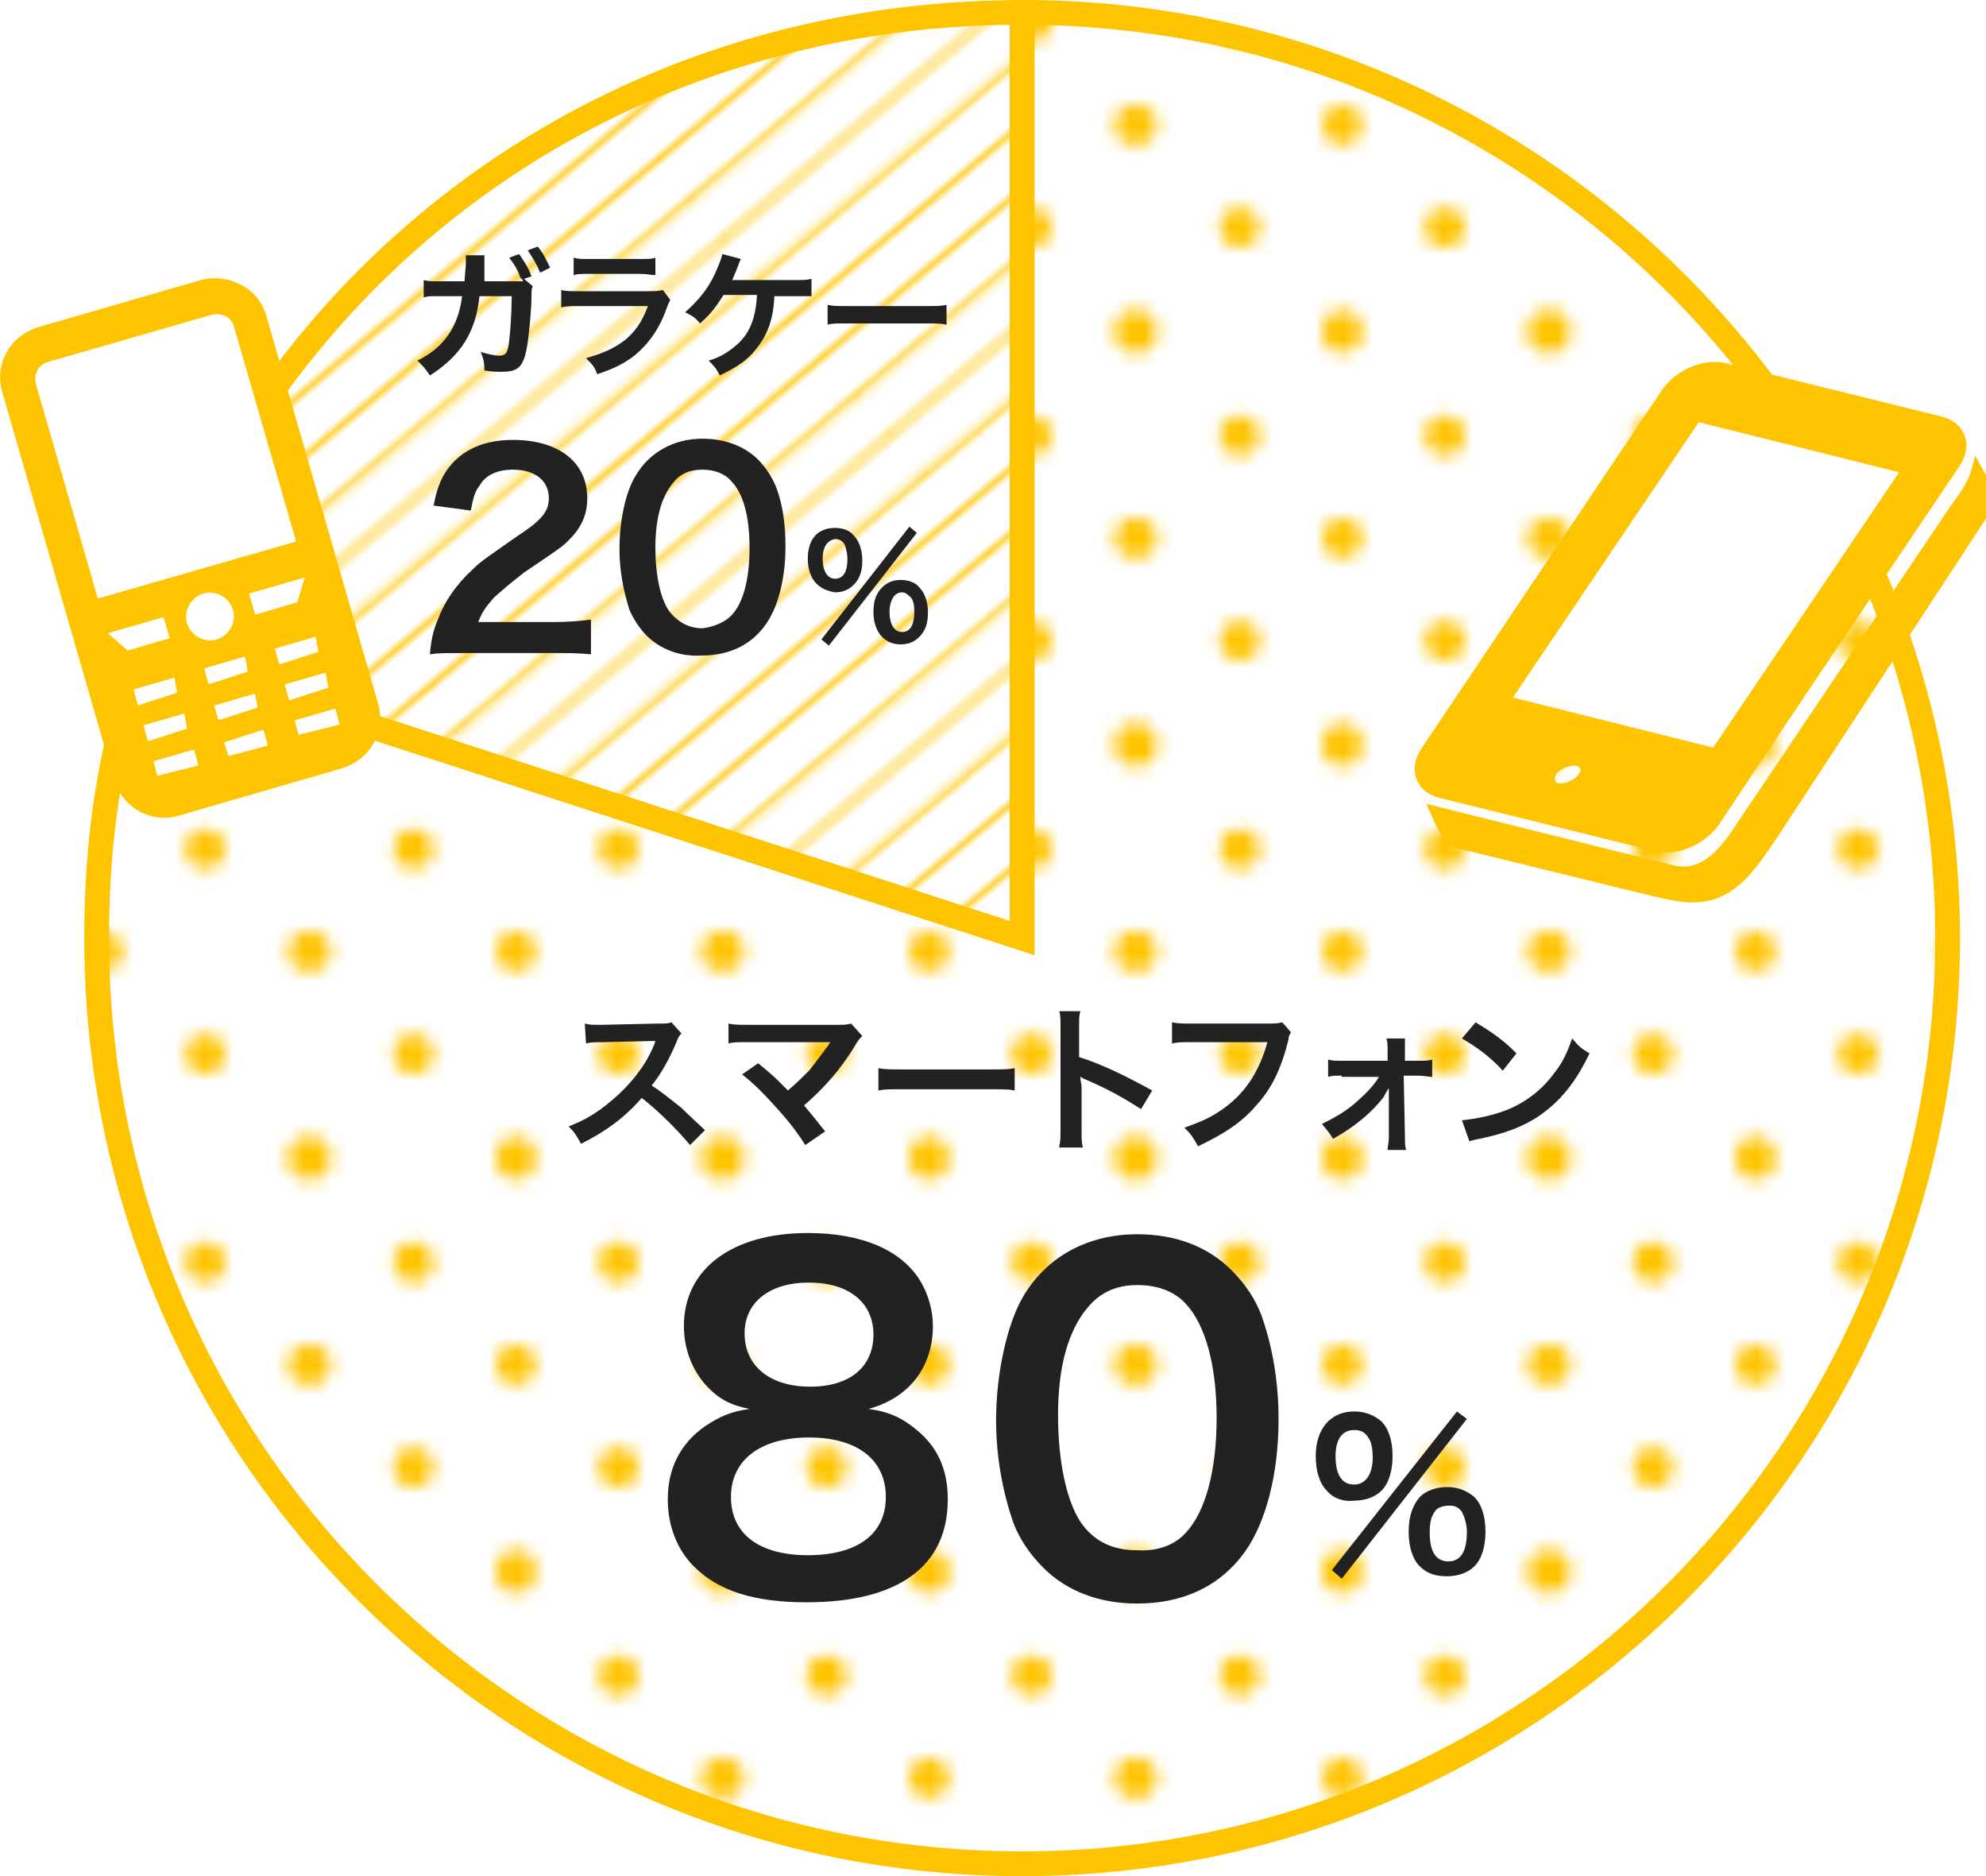 <?xml version="1.0" encoding="utf-8"?>
<!-- Generator: Adobe Illustrator 22.0.1, SVG Export Plug-In . SVG Version: 6.00 Build 0)  -->
<svg version="1.1" id="レイヤー_1" xmlns="http://www.w3.org/2000/svg" xmlns:xlink="http://www.w3.org/1999/xlink" x="0px"
	 y="0px" viewBox="0 0 160.3 151.4" style="enable-background:new 0 0 160.3 151.4;" xml:space="preserve">
<style type="text/css">
	.st0{fill:none;}
	.st1{fill:#FFC400;}
	.st2{fill:none;stroke:#FFC400;stroke-width:0.72;}
	.st3{fill:url(#SVGID_1_);stroke:#FFC400;stroke-width:1.984;stroke-miterlimit:10;}
	.st4{fill:url(#SVGID_2_);stroke:#FFC400;stroke-width:2;stroke-miterlimit:10;}
	.st5{fill:#222222;}
	.st6{fill:#FFFFFF;}
	.st7{fill:none;stroke:#FFC400;stroke-miterlimit:10;}
</style>
<pattern  x="-128.5" y="-102.3" width="28.8" height="28.8" patternUnits="userSpaceOnUse" id="_x31_0_dpi_20_x25__2" viewBox="1.4 -30.2 28.8 28.8" style="overflow:visible;">
	<g>
		<rect x="1.4" y="-30.2" class="st0" width="28.8" height="28.8"/>
		<g>
			<path class="st1" d="M30.2,0c0.8,0,1.4-0.6,1.4-1.4c0-0.8-0.6-1.4-1.4-1.4c-0.8,0-1.4,0.6-1.4,1.4C28.8-0.6,29.4,0,30.2,0z"/>
			<path class="st1" d="M15.8,0c0.8,0,1.4-0.6,1.4-1.4c0-0.8-0.6-1.4-1.4-1.4c-0.8,0-1.4,0.6-1.4,1.4C14.4-0.6,15,0,15.8,0z"/>
			<path class="st1" d="M30.2-14.4c0.8,0,1.4-0.6,1.4-1.4c0-0.8-0.6-1.4-1.4-1.4c-0.8,0-1.4,0.6-1.4,1.4
				C28.8-15,29.4-14.4,30.2-14.4z"/>
			<path class="st1" d="M15.8-14.4c0.8,0,1.4-0.6,1.4-1.4c0-0.8-0.6-1.4-1.4-1.4c-0.8,0-1.4,0.6-1.4,1.4C14.4-15,15-14.4,15.8-14.4z
				"/>
			<path class="st1" d="M8.6-7.2c0.8,0,1.4-0.6,1.4-1.4c0-0.8-0.6-1.4-1.4-1.4c-0.8,0-1.4,0.6-1.4,1.4C7.2-7.8,7.8-7.2,8.6-7.2z"/>
			<path class="st1" d="M23-7.2c0.8,0,1.4-0.6,1.4-1.4c0-0.8-0.6-1.4-1.4-1.4c-0.8,0-1.4,0.6-1.4,1.4C21.6-7.8,22.2-7.2,23-7.2z"/>
			<path class="st1" d="M8.6-21.6c0.8,0,1.4-0.6,1.4-1.4c0-0.8-0.6-1.4-1.4-1.4c-0.8,0-1.4,0.6-1.4,1.4C7.2-22.2,7.8-21.6,8.6-21.6z
				"/>
			<path class="st1" d="M23-21.6c0.8,0,1.4-0.6,1.4-1.4c0-0.8-0.6-1.4-1.4-1.4c-0.8,0-1.4,0.6-1.4,1.4C21.6-22.2,22.2-21.6,23-21.6z
				"/>
		</g>
		<g>
			<path class="st1" d="M1.4,0c0.8,0,1.4-0.6,1.4-1.4c0-0.8-0.6-1.4-1.4-1.4C0.6-2.9,0-2.2,0-1.4C0-0.6,0.6,0,1.4,0z"/>
			<path class="st1" d="M1.4-14.4c0.8,0,1.4-0.6,1.4-1.4c0-0.8-0.6-1.4-1.4-1.4c-0.8,0-1.4,0.6-1.4,1.4C0-15,0.6-14.4,1.4-14.4z"/>
		</g>
		<g>
			<path class="st1" d="M30.2-28.8c0.8,0,1.4-0.6,1.4-1.4c0-0.8-0.6-1.4-1.4-1.4c-0.8,0-1.4,0.6-1.4,1.4
				C28.8-29.4,29.4-28.8,30.2-28.8z"/>
			<path class="st1" d="M15.8-28.8c0.8,0,1.4-0.6,1.4-1.4c0-0.8-0.6-1.4-1.4-1.4c-0.8,0-1.4,0.6-1.4,1.4
				C14.4-29.4,15-28.8,15.8-28.8z"/>
		</g>
		<g>
			<path class="st1" d="M1.4-28.8c0.8,0,1.4-0.6,1.4-1.4c0-0.8-0.6-1.4-1.4-1.4C0.6-31.7,0-31,0-30.2C0-29.4,0.6-28.8,1.4-28.8z"/>
		</g>
	</g>
</pattern>
<pattern  x="-128.5" y="-102.3" width="72" height="72" patternUnits="userSpaceOnUse" id="_x31_0_lpi_10__x25__2" viewBox="72.2 -72 72 72" style="overflow:visible;">
	<g>
		<rect x="72.2" y="-72" class="st0" width="72" height="72"/>
		<g>
			<line class="st2" x1="144" y1="-3.6" x2="216.5" y2="-3.6"/>
			<line class="st2" x1="144" y1="-18" x2="216.5" y2="-18"/>
			<line class="st2" x1="144" y1="-32.4" x2="216.5" y2="-32.4"/>
			<line class="st2" x1="144" y1="-46.8" x2="216.5" y2="-46.8"/>
			<line class="st2" x1="144" y1="-61.2" x2="216.5" y2="-61.2"/>
			<line class="st2" x1="144" y1="-10.8" x2="216.5" y2="-10.8"/>
			<line class="st2" x1="144" y1="-25.2" x2="216.5" y2="-25.2"/>
			<line class="st2" x1="144" y1="-39.6" x2="216.5" y2="-39.6"/>
			<line class="st2" x1="144" y1="-54" x2="216.5" y2="-54"/>
			<line class="st2" x1="144" y1="-68.4" x2="216.5" y2="-68.4"/>
		</g>
		<g>
			<line class="st2" x1="72" y1="-3.6" x2="144.5" y2="-3.6"/>
			<line class="st2" x1="72" y1="-18" x2="144.5" y2="-18"/>
			<line class="st2" x1="72" y1="-32.4" x2="144.5" y2="-32.4"/>
			<line class="st2" x1="72" y1="-46.8" x2="144.5" y2="-46.8"/>
			<line class="st2" x1="72" y1="-61.2" x2="144.5" y2="-61.2"/>
			<line class="st2" x1="72" y1="-10.8" x2="144.5" y2="-10.8"/>
			<line class="st2" x1="72" y1="-25.2" x2="144.5" y2="-25.2"/>
			<line class="st2" x1="72" y1="-39.6" x2="144.5" y2="-39.6"/>
			<line class="st2" x1="72" y1="-54" x2="144.5" y2="-54"/>
			<line class="st2" x1="72" y1="-68.4" x2="144.5" y2="-68.4"/>
		</g>
		<g>
			<line class="st2" x1="0" y1="-3.6" x2="72.5" y2="-3.6"/>
			<line class="st2" x1="0" y1="-18" x2="72.5" y2="-18"/>
			<line class="st2" x1="0" y1="-32.4" x2="72.5" y2="-32.4"/>
			<line class="st2" x1="0" y1="-46.8" x2="72.5" y2="-46.8"/>
			<line class="st2" x1="0" y1="-61.2" x2="72.5" y2="-61.2"/>
			<line class="st2" x1="0" y1="-10.8" x2="72.5" y2="-10.8"/>
			<line class="st2" x1="0" y1="-25.2" x2="72.5" y2="-25.2"/>
			<line class="st2" x1="0" y1="-39.6" x2="72.5" y2="-39.6"/>
			<line class="st2" x1="0" y1="-54" x2="72.5" y2="-54"/>
			<line class="st2" x1="0" y1="-68.4" x2="72.5" y2="-68.4"/>
		</g>
	</g>
</pattern>
<g>
	<g>
		<g>
			<g>
				
					<pattern  id="SVGID_1_" xlink:href="#_x31_0_lpi_10__x25__2" patternTransform="matrix(0.441 -0.37 0.37 0.441 -1496.08 -7107.29)">
				</pattern>
				<path class="st3" d="M82.5,75.7L11.4,52.6C21.6,21.2,49.5,1,82.5,1V75.7z"/>
			</g>
		</g>
		<g>
			<g>
				<pattern  id="SVGID_2_" xlink:href="#_x31_0_dpi_20_x25__2" patternTransform="matrix(1.15 0 0 1.15 1140.013 1145.01)">
				</pattern>
				<path class="st4" d="M82.5,75.7V1c41.3,0,74.7,33.5,74.7,74.7s-33.5,74.7-74.7,74.7S7.8,117,7.8,75.7c0-8.3,1.1-15.2,3.7-23.1
					L82.5,75.7z"/>
			</g>
		</g>
	</g>
	<g>
		<g>
		</g>
		<g>
		</g>
	</g>
</g>
<g>
	<path class="st5" d="M55.7,92.4c-1.1-1.3-2.5-2.7-3.9-3.8c-1.4,1.6-2.9,2.7-4.9,3.7c-0.4-0.7-0.5-0.9-1-1.4c1-0.4,1.6-0.7,2.6-1.4
		c1.9-1.4,3.5-3.2,4.3-5.2l0.1-0.3c-0.2,0-0.2,0-4.2,0.1c-0.6,0-1,0-1.4,0.1l-0.1-1.6c0.4,0.1,0.6,0.1,1.1,0.1c0.1,0,0.2,0,0.3,0
		l4.5-0.1c0.7,0,0.8,0,1.1-0.1l0.8,0.9c-0.2,0.2-0.3,0.4-0.4,0.7c-0.6,1.4-1.2,2.5-2,3.5c0.8,0.5,1.5,1.1,2.4,1.8
		c0.3,0.3,0.3,0.3,1.9,1.8L55.7,92.4z"/>
	<path class="st5" d="M61.2,85.8c0.7,0.6,1.1,0.9,1.6,1.4c0.7,0.7,0.7,0.7,0.8,0.8c0.7-0.6,1.2-1.1,1.7-1.6c0.5-0.6,1.2-1.6,1.6-2.1
		c0-0.1,0-0.1,0.1-0.1c0,0,0,0,0-0.1c-0.1,0-0.3,0-0.6,0h-4.6c-0.5,0-0.8,0-1.4,0c-1,0-1.2,0-1.6,0.1v-1.6c0.5,0.1,0.8,0.1,1.7,0.1
		l7.1,0c0.5,0,0.7,0,1.1-0.1l0.9,1c-0.2,0.2-0.3,0.3-0.6,0.8c-1.2,2-2.6,3.5-4.1,4.8c0.5,0.6,1,1.2,1.7,2.1L65,92.4
		c-0.7-1.1-1.4-2-2.5-3.2c-1-1.1-1.6-1.7-2.6-2.5L61.2,85.8z"/>
	<path class="st5" d="M70.9,86.2c0.6,0.1,0.8,0.1,2.1,0.1h6.8c1.3,0,1.5,0,2.1-0.1v1.8c-0.5-0.1-0.7-0.1-2.1-0.1H73
		c-1.4,0-1.6,0-2.1,0.1V86.2z"/>
	<path class="st5" d="M85.5,92.5c0.1-0.4,0.1-0.8,0.1-1.4v-8.2c0-0.6,0-1-0.1-1.3h1.7c-0.1,0.4-0.1,0.5-0.1,1.3v2.4
		C89,85.9,91,86.9,93,88l-0.9,1.5c-1.1-0.7-2.4-1.5-4.5-2.4c-0.3-0.1-0.3-0.2-0.4-0.2c0,0.4,0.1,0.5,0.1,0.9v3.4c0,0.7,0,1,0.1,1.4
		H85.5z"/>
	<path class="st5" d="M104.2,83.3c-0.1,0.2-0.2,0.3-0.2,0.6c-0.6,2.4-1.4,4-2.6,5.3c-1.2,1.4-2.6,2.3-4.7,3.3
		c-0.4-0.7-0.5-0.9-1.1-1.5c1.1-0.4,1.9-0.7,2.8-1.3c2-1.3,3.2-3.1,3.9-5.6h-6.1c-0.9,0-1.1,0-1.6,0.1v-1.7c0.5,0.1,0.8,0.1,1.6,0.1
		h5.9c0.7,0,1,0,1.4-0.1L104.2,83.3z"/>
	<path class="st5" d="M108.3,86.8c-0.5,0-0.8,0-1.1,0.1v-1.4c0.3,0.1,0.6,0.1,1.1,0.1h3.7v-0.8c0-0.5,0-0.7-0.1-1h1.5
		c0,0.3,0,0.4,0,1l0,0.8h1.1c0.6,0,0.8,0,1.1-0.1v1.4c-0.3,0-0.6-0.1-1.2-0.1h-1.1l0.1,4.9c0,0.5,0,0.8,0.1,1.1H112
		c0-0.3,0.1-0.6,0.1-1l0-3.2c0-0.1,0-0.6,0-0.8c-0.2,0.3-0.3,0.5-0.4,0.7c-0.9,1.2-2.3,2.4-4.1,3.4c-0.3-0.5-0.5-0.7-0.9-1.2
		c1-0.5,1.9-1,2.7-1.7c0.8-0.7,1.5-1.4,1.9-2.1H108.3z"/>
	<path class="st5" d="M118,90.4c1.1-0.1,2.6-0.4,3.8-0.9c1.6-0.7,2.8-1.7,3.8-3.1c0.6-0.8,0.9-1.5,1.3-2.6c0.5,0.6,0.7,0.8,1.4,1.2
		c-1.1,2.3-2.3,3.8-4,5c-1.3,0.9-2.9,1.5-4.9,1.9c-0.5,0.1-0.5,0.1-0.8,0.2L118,90.4z M119.1,82.5c1.5,0.9,2.3,1.5,3.3,2.5l-1.1,1.4
		c-1-1.1-2.1-1.9-3.3-2.6L119.1,82.5z"/>
</g>
<g>
	<path class="st5" d="M57,111.8c-1.1-1.2-1.8-2.9-1.8-4.8c0-4.6,3.9-7.5,10-7.5c4.4,0,7.6,1.4,9.1,3.9c0.6,1,1,2.3,1,3.6
		c0,3.3-1.9,5.8-5.2,6.7c1.6,0.2,2.7,0.7,3.9,1.7c1.7,1.4,2.5,3.2,2.5,5.6c0,5.4-4,8.3-11.4,8.3c-4.2,0-7.1-0.9-9.1-2.9
		c-1.3-1.3-2.1-3.2-2.1-5.4c0-2.5,1-4.5,3-5.9c1.2-0.8,2.1-1.2,3.6-1.4C59,113.4,58,112.9,57,111.8z M71.5,120.8
		c0-3-2.3-4.8-6.2-4.8s-6.3,1.8-6.3,4.8c0,3,2.3,4.7,6.2,4.7C69.2,125.5,71.5,123.8,71.5,120.8z M60.1,107.6c0,2.6,2,4.3,5.3,4.3
		c3.2,0,5.1-1.6,5.1-4.2c0-2.6-2-4.2-5.2-4.2C62.1,103.5,60.1,105.1,60.1,107.6z"/>
	<path class="st5" d="M84.2,126.5c-1.1-1.1-1.9-2.3-2.4-3.6c-0.9-2.6-1.4-5.4-1.4-8.3c0-3.8,0.9-7.8,2.2-10c1.9-3.2,5.2-5,9.2-5
		c3.1,0,5.7,1,7.6,2.9c1.1,1.1,1.9,2.3,2.4,3.6c0.9,2.5,1.4,5.4,1.4,8.4c0,4.4-1,8.3-2.7,10.7c-2,2.8-5,4.2-8.7,4.2
		C88.7,129.4,86.1,128.4,84.2,126.5z M95.7,123.7c1.6-1.7,2.5-5,2.5-9.3c0-4.2-0.9-7.5-2.5-9.2c-0.9-1-2.3-1.5-3.9-1.5
		c-1.7,0-3,0.6-4,1.8c-1.6,1.9-2.4,4.8-2.4,8.7c0,3.8,0.7,6.9,1.8,8.6c1.1,1.6,2.6,2.3,4.6,2.3C93.4,125.2,94.8,124.7,95.7,123.7z"
		/>
	<path class="st5" d="M107.1,120.3c-0.6-0.6-0.9-1.6-0.9-2.8c0-2.2,1.2-3.6,3.1-3.6c0.9,0,1.6,0.3,2.2,0.8c0.6,0.6,0.9,1.6,0.9,2.8
		c0,1.2-0.3,2.2-0.9,2.8c-0.5,0.5-1.3,0.8-2.2,0.8C108.4,121.2,107.6,120.9,107.1,120.3z M117.6,113.9l0.8,0.6l-10.1,12.9l-0.8-0.7
		L117.6,113.9z M107.8,117.5c0,1.5,0.5,2.3,1.5,2.3c0.9,0,1.5-0.8,1.5-2.2c0-0.6-0.1-1.2-0.3-1.5c-0.3-0.5-0.6-0.7-1.2-0.7
		C108.3,115.4,107.8,116.2,107.8,117.5z M114.6,126.4c-0.6-0.6-0.9-1.6-0.9-2.8c0-1.2,0.3-2.1,0.9-2.8c0.5-0.5,1.3-0.8,2.2-0.8
		s1.6,0.3,2.2,0.8c0.6,0.6,0.9,1.6,0.9,2.8c0,1.2-0.3,2.2-0.9,2.8c-0.5,0.5-1.3,0.8-2.2,0.8C115.9,127.2,115.2,127,114.6,126.4z
		 M115.8,122c-0.3,0.4-0.4,0.9-0.4,1.7c0,1.5,0.5,2.3,1.5,2.3c1,0,1.5-0.8,1.5-2.4c0-0.6-0.2-1.2-0.4-1.6c-0.3-0.4-0.6-0.5-1-0.5
		S116,121.6,115.8,122z"/>
</g>
<g>
	<path class="st5" d="M43,23.1c-0.1,0.2-0.1,0.4-0.1,0.7c0,1.3-0.2,3-0.3,3.8c-0.3,2-0.7,2.4-2.1,2.4c-0.4,0-0.8,0-1.4-0.1
		c0-0.7-0.1-1-0.3-1.5c0.7,0.2,1.1,0.3,1.5,0.3c0.5,0,0.7-0.2,0.8-1.2c0.1-0.8,0.2-2.3,0.2-3.6h-2.6c-0.3,2.9-1.5,4.8-4,6.4
		c-0.4-0.6-0.6-0.8-1-1.2c2.2-1.1,3.3-2.8,3.6-5.2h-1.9c-0.7,0-0.9,0-1.2,0.1l0-1.4c0.4,0.1,0.6,0.1,1.3,0.1l2,0
		c0-0.4,0.1-1.1,0.1-1.4v-0.3c0-0.1,0-0.2,0-0.4l1.5,0c0,0.2,0,0.2,0,0.4c0,0.1,0,0.1,0,0.2l0,0.2l0,0.6c0,0.3,0,0.3,0,0.7l2.5,0
		c0.4,0,0.5,0,0.6,0l0-0.1L42,22.4c-0.2-0.6-0.5-1.1-0.9-1.6l0.8-0.3c0.4,0.6,0.7,1,1,1.8l-0.6,0.2L43,23.1z M43.6,22
		c-0.3-0.7-0.6-1.2-1-1.8l0.8-0.3c0.5,0.6,0.7,1.1,1,1.7L43.6,22z"/>
	<path class="st5" d="M54.1,24.2c-0.1,0.2-0.2,0.4-0.3,0.7c-0.6,1.7-1.5,2.9-2.6,3.8c-0.8,0.6-1.5,1-3,1.5c-0.2-0.6-0.4-0.8-0.9-1.3
		c1.4-0.4,2.3-0.8,3.2-1.5c0.8-0.7,1.3-1.4,1.8-2.7h-5.5c-0.8,0-1,0-1.5,0.1v-1.4c0.4,0.1,0.7,0.1,1.5,0.1h5.4c0.7,0,0.9,0,1.3-0.1
		L54.1,24.2z M46.3,20.8c0.4,0.1,0.6,0.1,1.3,0.1h4c0.7,0,1,0,1.3-0.1v1.4c-0.4,0-0.6-0.1-1.3-0.1h-4c-0.7,0-1,0-1.3,0.1V20.8z"/>
	<path class="st5" d="M62.5,23.7c0,0.1,0,0.1,0,0.3c-0.1,1.9-0.6,3.1-1.5,4.2c-0.7,0.9-1.5,1.4-2.9,2.1c-0.3-0.6-0.5-0.8-0.9-1.2
		c1-0.3,1.6-0.7,2.3-1.3c1-0.9,1.5-2.1,1.6-4h-2.7c-0.7,1.1-1.1,1.6-1.9,2.3c-0.4-0.5-0.6-0.6-1.2-0.9c1-0.9,1.8-1.8,2.4-3.1
		c0.3-0.7,0.5-1.1,0.6-1.6l1.5,0.4c-0.1,0.2-0.1,0.2-0.4,1c-0.1,0.2-0.2,0.5-0.3,0.7c0.3,0,0.3,0,5,0c0.8,0,1,0,1.4-0.1v1.4
		c-0.3,0-0.3,0-0.7,0c-0.1,0-0.4,0-0.7,0H62.5z"/>
	<path class="st5" d="M66.8,24.6c0.5,0.1,0.7,0.1,1.8,0.1h6c1.1,0,1.3,0,1.8-0.1v1.6c-0.5-0.1-0.6-0.1-1.8-0.1h-6
		c-1.3,0-1.4,0-1.8,0.1V24.6z"/>
</g>
<g>
	<path class="st5" d="M37.4,52.7c-1.7,0-2,0-2.7,0.1c0.1-1.2,0.3-2,0.6-2.7c0.6-1.6,1.5-2.9,2.9-4.2c0.7-0.7,1.4-1.1,3.5-2.6
		c2-1.3,2.6-2,2.6-3.1c0-1.4-1.1-2.3-2.9-2.3c-1.2,0-2.2,0.4-2.7,1.3c-0.4,0.5-0.5,1-0.7,2l-3-0.4c0.3-1.6,0.7-2.5,1.5-3.4
		c1.1-1.2,2.7-1.9,4.9-1.9c3.7,0,6,1.8,6,4.7c0,1.4-0.5,2.4-1.5,3.4c-0.6,0.6-0.8,0.7-3.6,2.6c-0.9,0.7-2,1.6-2.5,2.1
		c-0.6,0.7-0.9,1.1-1.2,1.9h6c1.3,0,2.4-0.1,3.1-0.2v2.8c-1-0.1-1.8-0.1-3.2-0.1H37.4z"/>
	<path class="st5" d="M52.2,51.3c-0.6-0.6-1.1-1.4-1.4-2.1C50.3,47.6,50,46,50,44.3c0-2.3,0.5-4.6,1.3-5.9c1.1-1.9,3.1-3,5.4-3
		c1.8,0,3.4,0.6,4.5,1.7c0.6,0.6,1.1,1.4,1.4,2.1c0.6,1.5,0.8,3.2,0.8,4.9c0,2.6-0.6,4.9-1.6,6.3c-1.2,1.7-3,2.5-5.2,2.5
		C54.9,53,53.3,52.4,52.2,51.3z M59,49.7c1-1,1.5-3,1.5-5.5c0-2.5-0.5-4.4-1.5-5.4c-0.5-0.6-1.4-0.9-2.3-0.9c-1,0-1.8,0.3-2.4,1.1
		c-0.9,1.1-1.4,2.8-1.4,5.2c0,2.2,0.4,4.1,1.1,5.1c0.7,0.9,1.6,1.4,2.7,1.4C57.6,50.6,58.5,50.2,59,49.7z"/>
	<path class="st5" d="M65.9,47.1c-0.4-0.4-0.7-1.1-0.7-2c0-1.6,0.8-2.5,2.2-2.5c0.6,0,1.2,0.2,1.5,0.6c0.4,0.4,0.7,1.1,0.7,2
		c0,0.9-0.2,1.5-0.7,2c-0.4,0.4-0.9,0.6-1.5,0.6C66.8,47.7,66.3,47.5,65.9,47.1z M73.4,42.5l0.6,0.5l-7.1,9.1l-0.6-0.5L73.4,42.5z
		 M66.4,45.1c0,1,0.4,1.6,1,1.6c0.7,0,1-0.6,1-1.6c0-0.4-0.1-0.8-0.2-1.1c-0.2-0.4-0.5-0.5-0.8-0.5C66.8,43.6,66.4,44.1,66.4,45.1z
		 M71.2,51.4c-0.4-0.4-0.7-1.1-0.7-2c0-0.9,0.2-1.5,0.7-2c0.4-0.4,0.9-0.6,1.5-0.6s1.2,0.2,1.5,0.6c0.4,0.4,0.7,1.1,0.7,2
		c0,0.9-0.2,1.5-0.7,2c-0.4,0.4-0.9,0.6-1.5,0.6C72.1,52,71.6,51.8,71.2,51.4z M72.1,48.2c-0.2,0.3-0.3,0.7-0.3,1.2
		c0,1,0.4,1.6,1,1.6c0.7,0,1-0.6,1-1.7c0-0.5-0.1-0.9-0.3-1.1c-0.2-0.2-0.4-0.4-0.7-0.4S72.2,48,72.1,48.2z"/>
</g>
<g>
	<polygon class="st6" points="118.3,58.1 136.6,63.6 156.3,36.3 137,33.7 	"/>
	<g>
		<g>
			<path class="st1" d="M160.3,40.5c0.1-0.8-0.3-1.7-0.7-2.4c-0.2,0.8-1.1,2.2-1.6,2.8l-17.3,25.7c-1.3,2-3,4.4-5.8,3.7
				c-0.1,0-18.9-4.7-18.9-4.7c0.4,0.9,0.9,2.1,1.9,2.4l15.5,3.8c1.8,0.4,3.5,0.9,5.3,0.1c2-0.9,3.2-3,4.4-4.7l16.5-25.2
				C159.9,41.6,160.2,41.1,160.3,40.5C160.3,40.5,160.3,40.5,160.3,40.5z"/>
			<path class="st1" d="M133.7,68.2c1.6,0.4,3.6-0.5,4.6-1.9l5.6-8.4l13.8-20.5c1-1.4,0.5-2.9-1.1-3.3l-17.4-4.3
				c-1.6-0.4-3.6,0.5-4.6,1.9l-19.4,28.9c-1,1.4-0.5,2.9,1.1,3.3L133.7,68.2z M127.8,62.8c-0.4,0.6-1.4,1-2.1,0.9
				c-0.7-0.2-0.9-0.8-0.5-1.5c0.4-0.6,1.4-1,2.1-0.9C128.1,61.5,128.3,62.2,127.8,62.8z M136.9,33.5l17.2,4.3l-15.6,23.1l-17.2-4.3
				L136.9,33.5z"/>
		</g>
		<g>
			<path class="st7" d="M160.3,40.5c0.1-0.8-0.3-1.7-0.7-2.4c-0.2,0.8-1.1,2.2-1.6,2.8l-17.3,25.7c-1.3,2-3,4.4-5.8,3.7
				c-0.1,0-18.9-4.7-18.9-4.7c0.4,0.9,0.9,2.1,1.9,2.4l15.5,3.8c1.8,0.4,3.5,0.9,5.3,0.1c2-0.9,3.2-3,4.4-4.7l16.5-25.2
				C159.9,41.6,160.2,41.1,160.3,40.5C160.3,40.5,160.3,40.5,160.3,40.5z"/>
			<path class="st7" d="M133.7,68.2c1.6,0.4,3.6-0.5,4.6-1.9l5.6-8.4l13.8-20.5c1-1.4,0.5-2.9-1.1-3.3l-17.4-4.3
				c-1.6-0.4-3.6,0.5-4.6,1.9l-19.4,28.9c-1,1.4-0.5,2.9,1.1,3.3L133.7,68.2z M127.8,62.8c-0.4,0.6-1.4,1-2.1,0.9
				c-0.7-0.2-0.9-0.8-0.5-1.5c0.4-0.6,1.4-1,2.1-0.9C128.1,61.5,128.3,62.2,127.8,62.8z M136.9,33.5l17.2,4.3l-15.6,23.1l-17.2-4.3
				L136.9,33.5z"/>
		</g>
	</g>
</g>
<g>
	<path class="st6" d="M2.1,28.3c0,0,15.7-5.9,16.1-4.6c0.4,1.3,10.4,36,10.4,36l-16.1,4.6L2.1,28.3z"/>
	<g>
		<g>
			<path class="st1" d="M16.2,22.6L3.1,26.4c-2.3,0.7-3.6,3-2.9,5.3l9,31.2c0.7,2.3,3,3.6,5.3,2.9L27.6,62c2.3-0.7,3.6-3,2.9-5.3
				l-9-31.2C20.9,23.3,18.5,22,16.2,22.6z M18.1,59.9C18.1,59.8,18.1,59.8,18.1,59.9l3.1-1c0,0,0.1,0,0.1,0.1l0.3,1.1
				c0,0,0,0.1-0.1,0.1L18.5,61c0,0-0.1,0-0.1-0.1L18.1,59.9z M20.8,57.1C20.8,57.1,20.8,57.2,20.8,57.1l-3.1,1c0,0-0.1,0-0.1-0.1
				L17.3,57c0,0,0-0.1,0.1-0.1l3.1-0.9c0,0,0.1,0,0.1,0.1L20.8,57.1z M20,54.2C20,54.3,20,54.3,20,54.2l-3.1,1c0,0-0.1,0-0.1-0.1
				l-0.3-1.1c0,0,0-0.1,0.1-0.1l3.1-0.9c0,0,0.1,0,0.1,0.1L20,54.2z M17.5,51.6c-1,0.3-2.1-0.3-2.4-1.3c-0.3-1,0.3-2.1,1.3-2.4
				c1-0.3,2.1,0.3,2.4,1.3C19.1,50.2,18.5,51.3,17.5,51.6z M3.9,29.2l13.2-3.8c0.8-0.2,1.6,0.2,1.8,1l5,17.3l-16,4.6L2.9,31
				C2.7,30.2,3.1,29.4,3.9,29.2z M13.2,49.8l0.5,1.7l-3.4,1l-1.6-1.4L13.2,49.8z M15.1,58.8C15.1,58.8,15.1,58.8,15.1,58.8l-3.1,1
				c0,0-0.1,0-0.1-0.1l-0.3-1.1c0,0,0-0.1,0.1-0.1l3.1-0.9c0,0,0.1,0,0.1,0.1L15.1,58.8z M14.3,55.9C14.3,55.9,14.3,56,14.3,55.9
				l-3.1,1c0,0-0.1,0-0.1-0.1l-0.3-1.1c0,0,0-0.1,0.1-0.1l3.1-0.9c0,0,0.1,0,0.1,0.1L14.3,55.9z M12.7,62.6l-0.3-1.1
				c0,0,0-0.1,0.1-0.1l3.1-0.9c0,0,0.1,0,0.1,0.1l0.3,1.1c0,0,0,0.1-0.1,0.1L12.7,62.6C12.8,62.6,12.7,62.6,12.7,62.6z M24.6,46.6
				l-0.6,2l-3.4,1l-0.5-1.7L24.6,46.6z M26.5,55.5C26.5,55.5,26.5,55.5,26.5,55.5l-3.1,1c0,0-0.1,0-0.1-0.1L23,55.3
				c0,0,0-0.1,0.1-0.1l3.1-0.9c0,0,0.1,0,0.1,0.1L26.5,55.5z M25.7,52.6C25.7,52.6,25.7,52.7,25.7,52.6l-3.1,1c0,0-0.1,0-0.1-0.1
				l-0.3-1.1c0,0,0-0.1,0.1-0.1l3.1-0.9c0,0,0.1,0,0.1,0.1L25.7,52.6z M24.1,59.3l-0.3-1.1c0,0,0-0.1,0.1-0.1l3.1-0.9
				c0,0,0.1,0,0.1,0.1l0.3,1.1c0,0,0,0.1-0.1,0.1L24.1,59.3C24.2,59.3,24.1,59.3,24.1,59.3z"/>
		</g>
	</g>
</g>
</svg>
